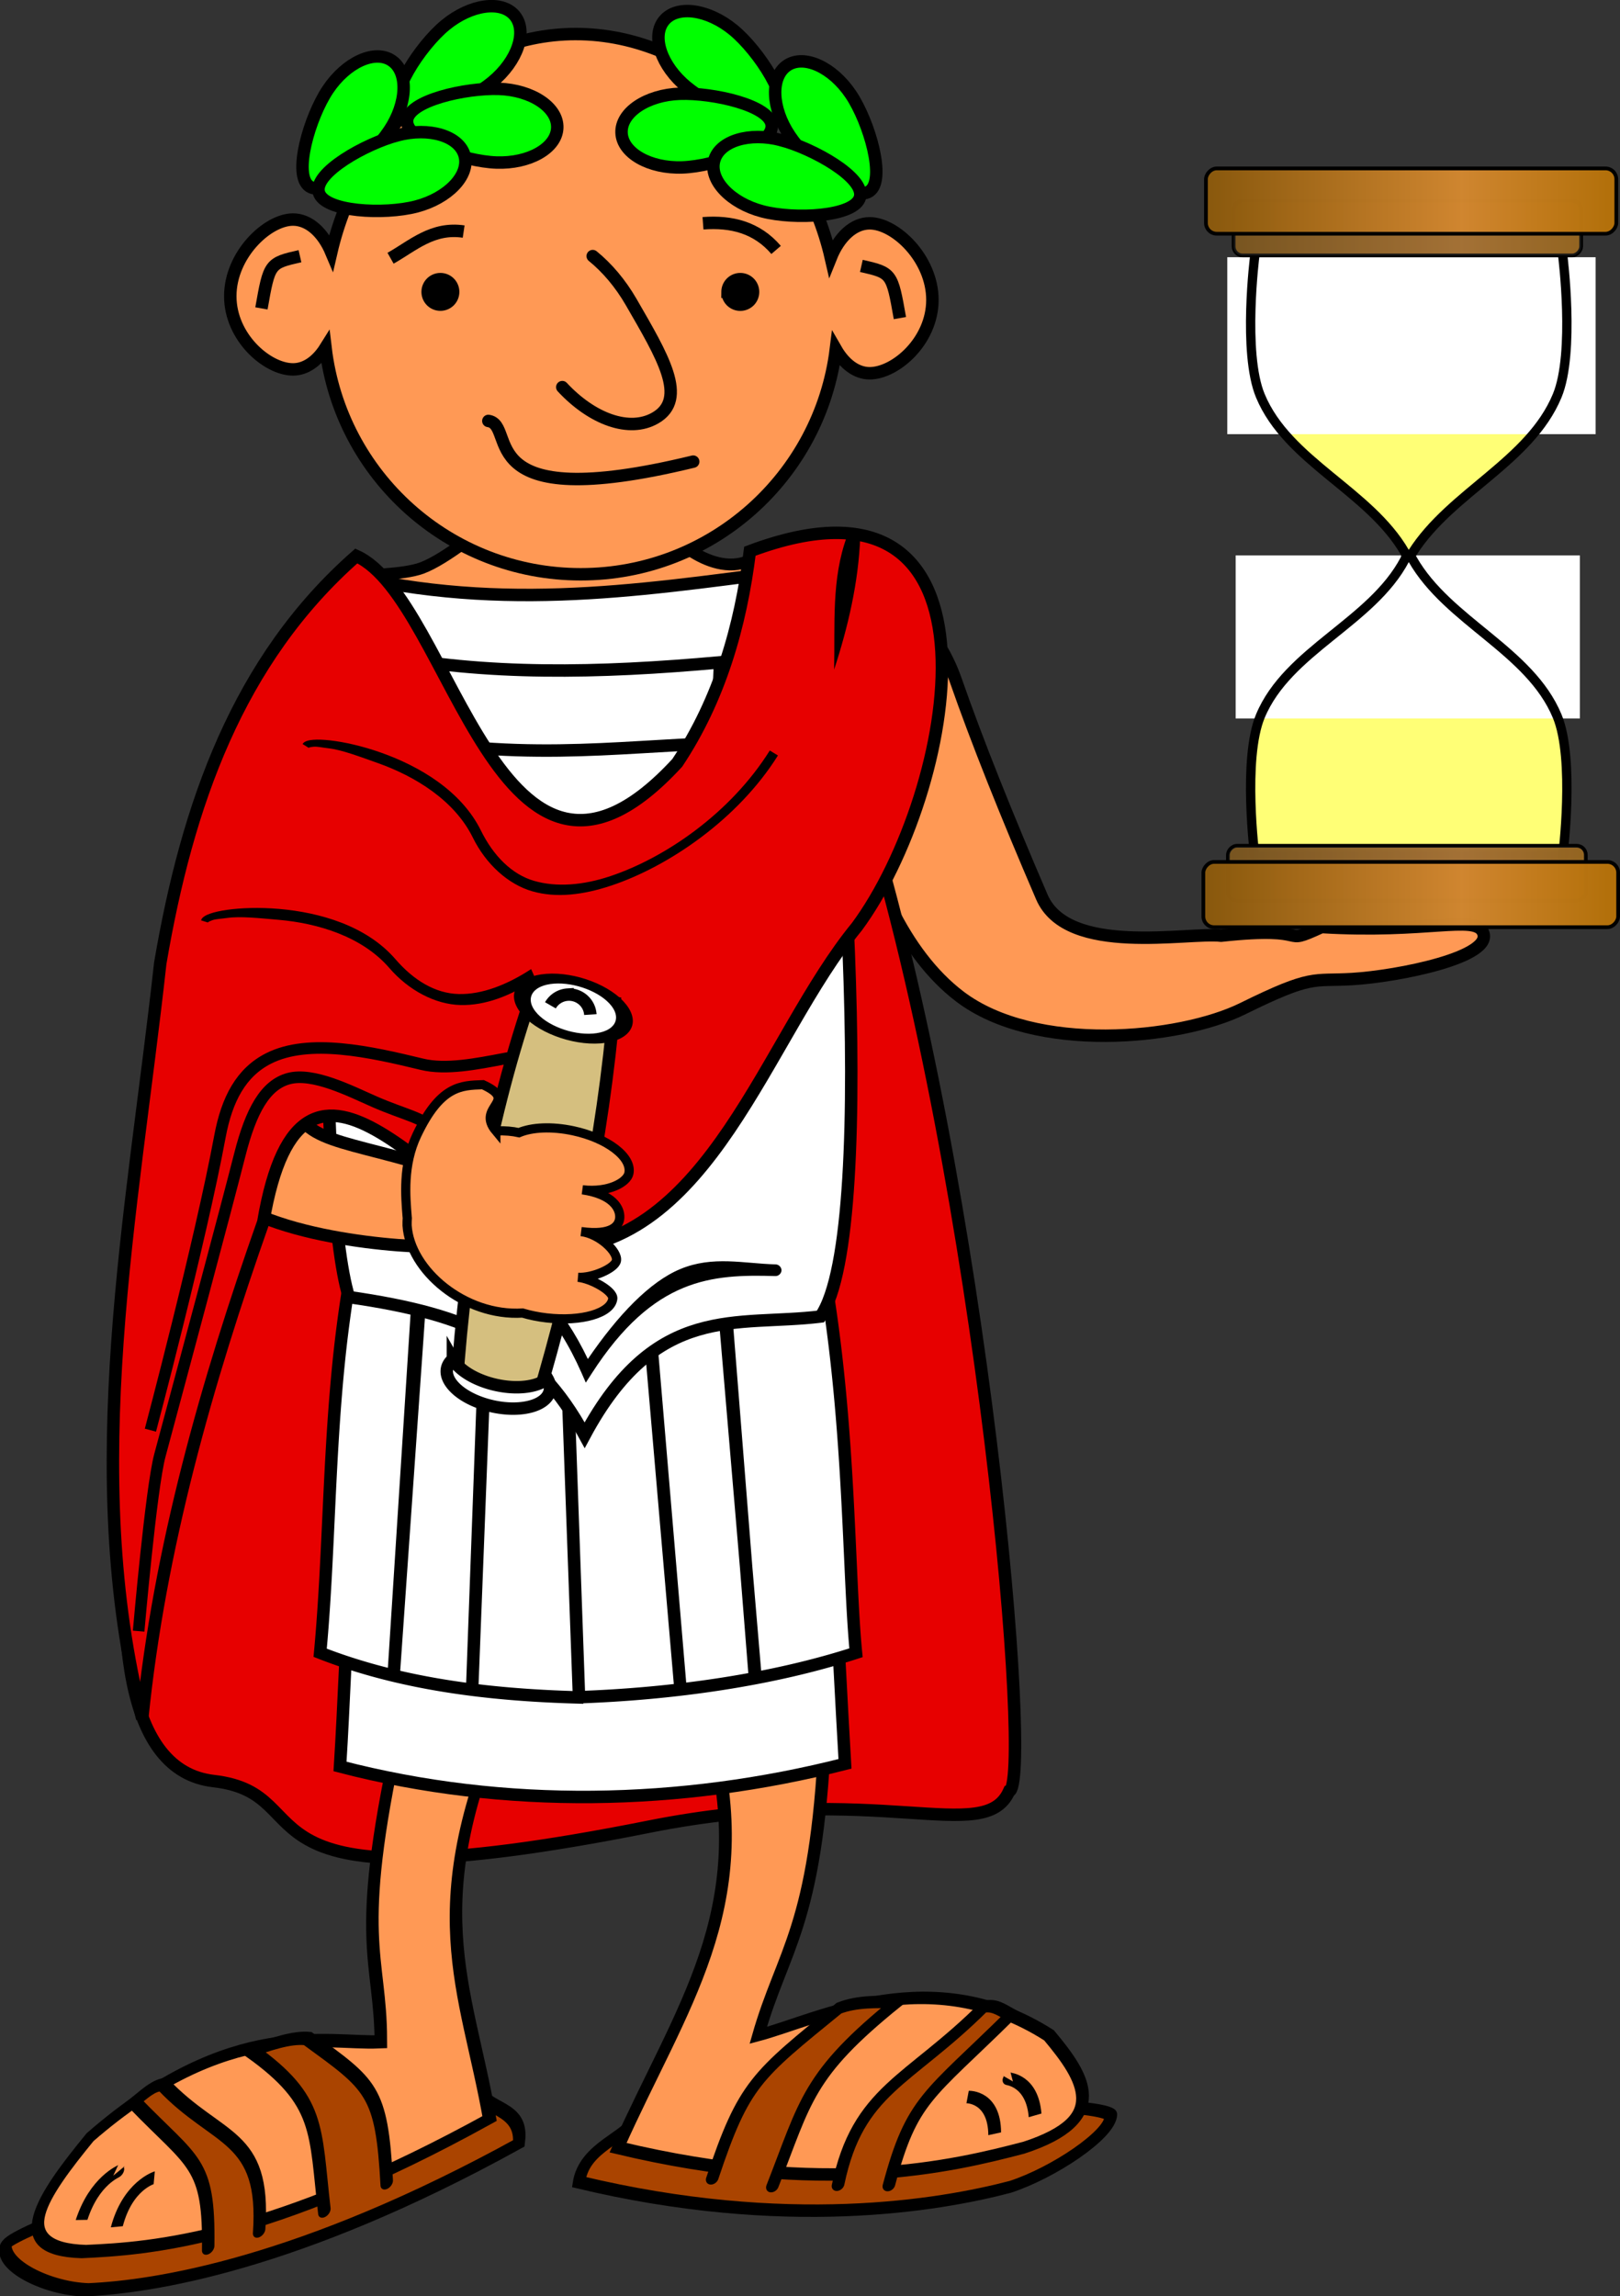 <svg xmlns="http://www.w3.org/2000/svg" xmlns:xlink="http://www.w3.org/1999/xlink" viewBox="0 0 1140.438 1616.261"><rect x="0" y="0" width="1140.438" height="1616.261" fill="#333333" stroke="none"/><defs><linearGradient id="d"><stop offset="0" stop-color="#ffb142"/><stop offset="1" stop-color="#c87600"/></linearGradient><linearGradient id="k" y2="362.86" gradientUnits="userSpaceOnUse" x2="365" gradientTransform="matrix(1.313 0 0 1.313 -1318.717 12.163)" y1="362.86" x1="145"><stop offset="0" stop-color="#b26f08"/><stop offset=".377" stop-color="#d0862f"/><stop offset="1" stop-color="#89580c"/></linearGradient><linearGradient id="b" y2="362.86" gradientUnits="userSpaceOnUse" x2="365" gradientTransform="translate(-67 248)" y1="362.86" x1="145"><stop offset="0" stop-color="#b26f08"/><stop offset=".377" stop-color="#d0862f"/><stop offset="1" stop-color="#89580c"/></linearGradient><linearGradient id="c" y2="362.86" gradientUnits="userSpaceOnUse" x2="365" gradientTransform="translate(-67 248)" y1="362.86" x1="145"><stop offset="0" stop-color="#b26f08"/><stop offset=".377" stop-color="#d0862f"/><stop offset="1" stop-color="#89580c"/></linearGradient><linearGradient xlink:href="#c" id="i" gradientUnits="userSpaceOnUse" gradientTransform="matrix(1.313 0 0 1.313 -1318.717 12.163)" x1="145" y1="362.86" x2="365" y2="362.86"/><linearGradient xlink:href="#b" id="l" gradientUnits="userSpaceOnUse" gradientTransform="matrix(1.313 0 0 1.313 -1318.717 12.163)" x1="145" y1="362.86" x2="365" y2="362.86"/><linearGradient id="a" y2="362.86" gradientUnits="userSpaceOnUse" x2="365" gradientTransform="translate(-67 248)" y1="362.86" x1="145"><stop offset="0" stop-color="#b26f08"/><stop offset=".377" stop-color="#d0862f"/><stop offset="1" stop-color="#89580c"/></linearGradient><linearGradient id="e" y2="501.65" gradientUnits="userSpaceOnUse" x2="580.86" gradientTransform="matrix(.222 0 0 .202 -607.55 -56.109)" y1="501.65" x1="214.14"><stop offset="0" stop-color="#46474a"/><stop offset="1" stop-color="#2f2f2f"/></linearGradient><linearGradient id="f"><stop offset="0" stop-color="#333"/><stop offset="1" stop-color="#4d4d4d"/></linearGradient><linearGradient id="g" y2="737.13" gradientUnits="userSpaceOnUse" x2="361.38" gradientTransform="matrix(.14 0 0 .385 -145.61 -153.98)" y1="768.49" x1="361.38"><stop offset="0" stop-color="#333"/><stop offset="1" stop-color="#4d4d4d"/></linearGradient><linearGradient xlink:href="#a" id="j" gradientUnits="userSpaceOnUse" gradientTransform="matrix(1.313 0 0 1.313 -1318.717 12.163)" x1="145" y1="362.86" x2="365" y2="362.86"/><linearGradient id="h" y2="501.65" gradientUnits="userSpaceOnUse" x2="580.86" gradientTransform="matrix(.222 0 0 .202 -607.55 -56.109)" y1="501.65" x1="214.14"><stop offset="0" stop-color="#46474a"/><stop offset="1" stop-color="#2f2f2f"/></linearGradient></defs><g transform="translate(9.531 -347.116)"><path d="M1091.146 946.874s8.678-68.151-3.94-98.487c-19.27-46.327-76.91-66.72-101.769-110.305-.486-.852-.889-1.934-.837-2.822.052-.888.439-1.434.837-2.06 26.96-42.316 82.5-63.976 101.77-110.304 12.617-30.336 3.939-98.486 3.939-98.486H874.319s-8.678 68.15 3.94 98.486c19.27 46.328 76.704 66.838 101.769 110.305.359.622.63 1.278.632 2.059 0 .78-.183 1.97-.632 2.822-23.362 44.405-82.5 63.978-101.77 110.305-12.617 30.336-3.939 98.487-3.939 98.487z" fill="#ffff76"/><rect style="marker:none" width="242.341" height="114.783" x="-1102.672" y="738.082" rx="0" ry="inf" transform="scale(-1 1)" color="#000" fill="#fff" overflow="visible"/><rect style="marker:none" width="259.312" height="124.56" x="-1113.745" y="528.179" rx="0" ry="inf" transform="scale(-1 1)" color="#000" fill="#fff" overflow="visible"/><path d="M1090.613 949.696s8.678-68.15-3.94-98.486c-19.27-46.328-76.91-66.72-101.769-110.305-.486-.852-.889-1.934-.837-2.823.052-.888.439-1.434.837-2.059 26.96-42.317 82.5-63.977 101.77-110.304 12.617-30.336 3.939-98.487 3.939-98.487m-216.827 0s-8.679 68.151 3.94 98.487c19.27 46.327 76.704 66.838 101.769 110.304.359.622.63 1.279.632 2.06 0 .78-.183 1.969-.632 2.822-23.362 44.405-82.5 63.977-101.77 110.305-12.618 30.335-3.939 98.486-3.939 98.486" fill="none" stroke="#000" stroke-width="6.566" stroke-linecap="round" stroke-linejoin="bevel"/><rect style="marker:none" ry="6.355" height="38.461" width="251.928" y="942.492" x="-1106.819" rx="6.355" transform="scale(-1 1)" opacity=".99" color="#000" fill="url(#i)" stroke="#000" stroke-width="2.626" overflow="visible"/><rect rx="6.361" style="marker:none" ry="6.361" height="38.496" width="250.47" y="943.181" x="-1105.884" transform="scale(-1 1)" opacity=".99" color="#000" fill="#454545" fill-opacity=".317" overflow="visible"/><rect style="marker:none" ry="6.361" height="38.496" width="244.667" y="488.443" x="-1103.567" rx="6.361" transform="scale(-1 1)" opacity=".99" color="#000" fill="url(#j)" stroke="#000" stroke-width="2.626" overflow="visible"/><rect rx="6.361" style="marker:none" ry="6.361" height="38.496" width="244.667" y="488.443" x="-1103.567" transform="scale(-1 1)" opacity=".99" color="#000" fill="#454545" fill-opacity=".317" overflow="visible"/><path d="M624.71 756.368c1.817 17.269 26.044 33.606 38.533 69.458 14.684 42.155 35.716 94.87 60.683 152.77 18.13 42.047 102.483 24.555 126.197 27.17 67.455-7.3 39.413 8.309 70.69-6.077 74.096 4.416 107.338-8.485 113.421 3.27 9.229 17.832-60.02 31.476-91.98 33.353-27.96 1.643-27.645-3.485-76.865 20.806-44.587 22.005-146.323 31.719-199.229-8.522-79.652-60.584-92.84-224.223-92.45-285.634l46.546-12.535z" fill="#f95" fill-rule="evenodd" stroke="#000" stroke-width="8.761"/><path d="M504.918 796.497l-231.913 12.598c-20.238 50.778-57.66 41.78-88.815 142.742-83.225 269.71-166.666 634.904-43.363 649.027 81.624 9.349.124 93.204 306.399 32.135 162.548-32.411 236.013 13.9 253.601-24.894 16.923-3.75-17.633-421.582-101.943-694.433-27.463-88.875-56.005-78.386-93.966-117.175z" fill="#e70000" fill-rule="evenodd" stroke="#000" stroke-width="8.761" stroke-linecap="round"/><g stroke-width="4.701" stroke="#000"><path d="M-1007 820.02c-2.302-8.671-176.98-6.786-178.42.312-1.442 7.097 16.939 21.548 31.954 26.817 25.471 7.096 81.06 16.899 163.25-1.786 1.002-13.644-14.477-16.672-16.78-25.343z" fill="#a40" fill-rule="evenodd" stroke-linecap="round" transform="matrix(-1.864 0 -.418 1.864 -1094.302 307.436)"/><path transform="matrix(-1.864 0 -.418 1.864 -1169.922 367.644)" d="M-1078.8 645.5c-12.645 71.094-1.92 79.871 0 112.12-21.45-6.013-58.72-28.57-109.81 0-17.017 16.037-30.618 31.694 0 42.438 25.471 7.097 71.06 18.685 153.25 0-11.806-53.302-32.047-89.413-1-154.56h-42.438z" fill="#f95" fill-rule="evenodd" stroke-linecap="round"/><path d="M-1156.8 820.15c4.099-13.392 13.423-13.722 13.344-13.877M-1143.1 827.1c3.295-14.245 13.344-13.877 13.344-13.877" fill="none" transform="matrix(-1.864 0 -.418 1.864 -1094.302 307.436)"/><path d="M-1107.5 846.47c-1.372-32.608-7.36-33.547-31.589-64.25 4.571-2.288 7.276-3.911 10.821-3.09 22.174 28.499 40.554 31.142 40 67.215M-1063.6 846.87c-5.422-32.183-3.67-42.082-31.534-69.529 7.125-.064 15.155-.37 21.466 2.31 25.55 25.515 29.514 28.422 33.456 64.283" fill="#a40" fill-rule="evenodd" stroke-linecap="round" transform="matrix(-1.864 0 -.418 1.864 -1094.302 307.436)"/></g><g stroke-width="4.701" stroke="#000"><path d="M-1007 820.02c-2.302-8.671-176.98-6.786-178.42.312-1.442 7.097 16.939 21.548 31.954 26.817 25.471 7.096 81.06 16.899 163.25-1.786 1.002-13.644-14.477-16.672-16.78-25.343z" fill="#a40" fill-rule="evenodd" stroke-linecap="round" transform="matrix(1.864 -.611 -.105 1.898 2290.29 -353.654)"/><path transform="matrix(1.864 -.611 -.105 1.898 2349.027 -312.691)" d="M-1078.8 645.5c-12.645 71.094-1.92 79.871 0 112.12-21.45-6.013-58.72-28.57-109.81 0-17.017 16.037-30.618 31.694 0 42.438 25.471 7.097 71.06 18.685 153.25 0-11.806-53.302-32.047-89.413-1-154.56h-42.438z" fill="#f95" fill-rule="evenodd" stroke-linecap="round"/><path d="M-1156.8 820.15c4.099-13.392 13.423-13.722 13.344-13.877M-1143.1 827.1c3.295-14.245 13.344-13.877 13.344-13.877" fill="none" transform="matrix(1.864 -.611 -.105 1.898 2290.29 -353.654)"/><path d="M-1107.5 846.47c-1.372-32.608-7.36-33.547-31.589-64.25 4.571-2.288 7.276-3.911 10.821-3.09 22.174 28.499 40.554 31.142 40 67.215M-1063.6 846.87c-5.422-32.183-3.67-42.082-31.534-69.529 7.125-.064 15.155-.37 21.466 2.31 25.55 25.515 29.514 28.422 33.456 64.283" fill="#a40" fill-rule="evenodd" stroke-linecap="round" transform="matrix(1.864 -.611 -.105 1.898 2290.29 -353.654)"/></g><path d="M491.59 1320.565c22.34.743 44.714-.691 67.044.5 19.516 87.814 21.286 178.15 26.677 267.677-115.747 29.49-239.468 32.03-355.481 1.854 5.706-90.215 5.222-181.757 25.818-270.028 78.646.242 157.295-.246 235.953 0z" fill="#fff" fill-rule="evenodd" stroke="#000" stroke-width="8.761" stroke-linecap="round"/><path d="M395.51 1541.929c-60.812-1.805-122.648-9.073-179.667-31.383 2.424-25.698 3.839-52.128 5.136-79.099 1.297-26.97 2.456-54.482 4.35-82.38.948-13.949 2.076-27.966 3.495-42.082a919.596 919.596 0 015.278-42.58c2.108-14.24 4.55-28.478 7.56-42.795a609.781 609.781 0 0110.7-43.08h37.517l-22.363 349.022 24.442-349.022h44.791l-13.825 355.938 13.037-355.938h49.193l12.824 360.548L384.9 1178.53h54.387l30.34 358.836-30.94-358.836h53.983l29.506 347.72-.336.883-27.722-348.611h62.44c33.377 124.148 29.887 265.03 36.517 332.018-58.25 18.966-128.226 29.133-197.567 31.383z" fill="#fff" fill-rule="evenodd" stroke="#000" stroke-width="8.761" stroke-linecap="round"/><path d="M508.058 805.913l29.454-48.14s-10.202-21.028-17.315-17.119c-27.65 15.194-62.789-19.357-60.776-24.389l-127.023 1.05s-28.135 23.488-45.006 29.678c-12.948 4.75-41.076 4.965-41.076 4.965l25.586 38.484 125.582 3.507z" fill="#f95" stroke="#000" stroke-width="8.314"/><path d="M561.75 747.095c-106.304 13.18-205.511 31.483-320.036 6.299-26.492 85.32-28.244 433.743-5.615 506.779 86.035 12.336 131.368 33.419 165.955 97.204 50.404-93.872 106.936-76.234 166-83.51 43.009-61.494 11.44-446.02-4.2-530.971z" fill="#fff" fill-rule="evenodd" stroke="#000" stroke-width="8.761" stroke-linecap="round"/><path d="M196.614 1011.507H126.84c-6.792 51.178-6.29 105.438 5.337 153.895 10.89 45.386 113.297 58.116 157.585 59.274l16.207-52.342c-72.919-24.288-108.222-19.168-107.964-56.236.48-68.965.629-68.948-1.39-104.59z" fill="#f95" fill-rule="evenodd" stroke="#000" stroke-width="8.761"/><path d="M252.266 862.209c97.414 22.317 173.862 10.15 242.671 8.16l2.41-57.01c-85.684 7.747-165.142 9.366-240.92-5.67z" fill="#fff" fill-rule="evenodd" stroke="#000" stroke-width="8.761"/><path d="M518.362 735.134C708.334 663.9 662.905 905.819 593.686 999.47c-64.167 78.136-103.197 225.942-215.491 227.469-77.822-27.796-174.344-185.498-202.373-19.564-39.864 113.072-73.15 229.877-85.23 349.462-44.206-173.595-6.569-356.629 12.697-531.701 18.924-111.036 54.56-213.37 138.02-286.66 67.579 30.479 100.318 282.382 225.963 145.59 29.706-44.573 44.59-96.184 51.09-148.933z" fill="#e70000" fill-rule="evenodd" stroke="#000" stroke-width="8.761" stroke-linecap="round"/><g stroke="#000" stroke-width="3.839"><path d="M395.798 371.077c85.85 0 160.24 73.383 179.523 157.413 5.809-14.513 15.906-24.18 27.389-24.18 18.007 0 44.15 24.785 44.15 53.922 0 29.137-26.142 51.639-44.15 51.639-9.432 0-17.87-6.546-23.824-16.904-11.1 89.3-87.29 158.411-179.596 158.411-92.67 0-169.04-69.672-179.667-159.481-5.89 9.417-13.961 15.263-22.895 15.263-18.007 0-44.15-22.43-44.15-51.568 0-29.137 26.142-53.921 44.15-53.921 11.2 0 21.09 9.122 26.96 23.038 19.077-82.449 87.538-153.632 172.105-153.632z" fill="#f95" fill-rule="evenodd" stroke-linecap="round" stroke-width="8.762"/><path d="M386.303 619.628c21.032 22.605 47.26 32.22 65.457 21.724 23.399-13.495 4.894-43.724-16.942-81.584-7.622-13.214-17.05-24.223-27.092-32.38" fill="#f95" fill-rule="evenodd" stroke-linecap="round" stroke-width="8.762"/><g fill-rule="evenodd" stroke-linecap="round"><path d="M502.65 552.495a8.967 8.967 0 1017.932 0 8.967 8.967 0 00-17.933 0zM291.529 552.495a8.967 8.967 0 1017.933 0 8.967 8.967 0 00-17.933 0z" stroke-width="8.762"/></g><path d="M334.257 643.429c20.713 3.02-14.107 67.114 144.202 28.635" fill="none" stroke-linecap="round" stroke-width="8.762"/><path d="M265.41 528.897c15.812-8.941 29.55-22.031 51.463-18.769M536.822 523.05c-13.564-15.832-31.395-20.286-51.464-18.768" fill="none" stroke-width="8.762"/><g fill="#0f0" fill-rule="evenodd" stroke-linecap="round"><path d="M473.828 408.289c17.881 14.748 55.93 32.57 65.043 21.519 9.115-11.051-14.156-46.79-32.037-61.539-17.881-14.748-39.765-17.744-48.88-6.694-9.115 11.051-2.009 31.967 15.872 46.713z" stroke-width="8.762"/><path d="M469.052 413.127c23.164-.812 64.199 8.217 64.699 22.533.501 14.316-39.72 28.498-62.884 29.31-23.164.811-42.348-10.136-42.85-24.452-.502-14.317 17.87-26.581 41.033-27.391z" stroke-width="8.762"/><g><path d="M546.364 442.492c12.884 19.267 44.2 47.28 56.106 39.317 11.908-7.963-.1-48.885-12.984-68.153-12.884-19.268-32.982-28.432-44.89-20.47-11.908 7.963-11.118 30.038 1.766 49.304z" stroke-width="8.762"/><path d="M540.398 445.752c22.42 5.885 59.123 26.334 55.485 40.189-3.637 13.855-46.237 15.87-68.657 9.985-22.419-5.885-37.643-21.887-34.007-35.743 3.637-13.856 24.76-20.318 47.177-14.432z" stroke-width="8.762"/></g></g><g fill="#0f0" fill-rule="evenodd" stroke-linecap="round"><path d="M336.963 404.842c-17.882 14.748-55.93 32.571-65.044 21.52-9.114-11.052 14.156-46.79 32.037-61.54 17.882-14.747 39.765-17.744 48.88-6.693 9.115 11.051 2.01 31.966-15.871 46.712z" stroke-width="8.762"/><path d="M341.739 409.68c-23.164-.811-64.2 8.218-64.7 22.533-.5 14.316 39.72 28.498 62.884 29.31 23.164.812 42.348-10.136 42.85-24.452.502-14.316-17.87-26.58-41.032-27.39z" stroke-width="8.762"/><g><path d="M264.426 439.045c-12.884 19.268-44.199 47.28-56.105 39.317-11.908-7.962.1-48.884 12.984-68.153 12.884-19.267 32.981-28.431 44.89-20.469 11.908 7.963 11.117 30.038-1.767 49.304z" stroke-width="8.762"/><path d="M270.392 442.305c-22.419 5.885-59.123 26.335-55.484 40.19 3.637 13.855 46.237 15.87 68.656 9.985 22.419-5.885 37.644-21.888 34.008-35.743-3.638-13.856-24.76-20.318-47.178-14.433z" stroke-width="8.762"/></g></g><path d="M596.853 534.29c21.449 4.875 21.543 5.083 27.126 36.744M201.635 527.466c-21.448 4.874-21.542 5.083-27.126 36.744" fill="none" stroke-width="8.762"/></g><path d="M210.833 867.9c3.215-.268 7.328-.132 12.19.423 9.726 1.11 22.396 3.896 35.765 8.634 26.74 9.478 56.448 26.787 70.261 54.855 8.712 17.7 21.761 30.888 37.502 35.402 15.74 4.515 34.284 3.12 53.586-3.343 38.604-12.926 84.62-44.329 112.243-88.443l5.74 3.49c-28.204 45.04-77.126 78.117-117.1 91.503-19.988 6.693-38.85 8.98-55.82 4.113-16.97-4.868-32.636-19.054-41.875-37.824-12.934-26.28-40.827-43.213-66.87-52.443-13.02-4.614-25.377-9.33-34.664-10.39-4.644-.53-7.821-1.334-10.532-1.107-1.356.113-2.447.294-3.09.507-.643.214-.746.488-.55.17l-4.149-2.582c.79-1.283 1.967-1.8 3.175-2.2 1.208-.402 2.583-.629 4.19-.763zM596.05 725.085c-1.192 31.79-8.56 63.343-18.381 93.367.7-31.44-2.039-63.872 9.12-93.91l9.26.542zM138.368 990.258c3.043-1.069 7.058-1.973 11.904-2.66 9.691-1.374 22.654-1.868 36.787-.649 28.265 2.44 61.373 11.71 81.81 35.395 12.887 14.936 28.119 24.097 44.488 24.503 16.37.406 33.964-6.429 51.016-17.544l3.22 7.247c-17.658 11.51-35.338 18.474-52.987 18.036-17.649-.438-36.381-10.222-50.05-26.063-19.135-22.175-50.393-31.54-77.919-33.914-13.763-1.187-26.91-2.64-36.164-1.327-4.628.656-7.905.679-10.472 1.58-1.283.451-2.294.901-2.862 1.27-.568.369-.6.66-.49.303l-4.664-1.454c.441-1.44 1.45-2.237 2.518-2.93 1.068-.692 2.342-1.258 3.864-1.792z" style="text-indent:0;text-transform:none;block-progression:tb" color="#000"/><path d="M328.901 1225.116c.646.019 1.287.19 1.855.499 32.875 17.023 55.88 41.183 73.536 78.171 21.309-31.188 43.748-54.521 65.203-63.393 22.862-9.455 44.422-3.863 66.963-3.223 2.219-.033 4.244 2.033 4.167 4.251-.078 2.218-2.241 4.139-4.453 3.952-22.329-.635-43.57-.39-64.692 8.345-21.121 8.735-42.395 25.994-64.477 60.268l-4.137 6.42-3.067-6.99c-17.477-39.422-39.544-63.293-72.821-80.525-1.644-.832-2.577-2.866-2.134-4.654.443-1.789 2.217-3.152 4.06-3.12z" style="text-indent:0;text-transform:none;block-progression:tb" color="#000" fill-rule="evenodd"/><path d="M388.962 1092.71c-14.906-13.808-67.678 11.759-101.435 3.577-36.39-8.82-79.532-18.521-108.024-4.073-19.23 9.751-29.298 28.54-34.2 54.903-13.951 75.028-48.944 206.756-48.944 206.756" fill="none" stroke="#000" stroke-width="8.148"/><g stroke-width="10.792" fill-rule="evenodd" stroke="#000"><path d="M366.182 1043.638c-30.679 88.82-47.741 182.082-54.225 278.921l56.937 9.36c25.955-87.384 45.964-180.954 54.225-278.922l-56.937-9.359z" fill="#d5bf7f" stroke-width="8.761"/><g fill="#fff"><path transform="matrix(.499 .64 .973 -.073 815.28 1942.965)" d="M-1321.429 261.7c0 18.146-14.71 32.856-32.857 32.856-18.146 0-32.857-14.71-32.857-32.857 0-18.146 14.71-32.857 32.857-32.857s32.857 14.71 32.857 32.857z" stroke-width="10.793"/><path d="M406.064 1061.32c-.547-8.308-7.726-14.6-16.034-14.053a15.077 15.077 0 00-12.077 7.523" stroke-width="8.761"/></g><path d="M304.994 1311.771c.202-2.963 1.684-5.655 4.313-7.873a22.087 22.087 0 002.754 3.806c9.799 11.001 31.947 17.918 49.475 15.448 6.28-.885 11.119-2.874 14.286-5.544 5.435 9.612-1.24 18.406-16.74 20.59-17.529 2.471-39.677-4.446-49.475-15.447-3.368-3.782-4.846-7.557-4.613-10.98z" fill="#fff" stroke-width="8.761"/></g><path d="M293.622 1141.122c-3.638-6.523-19.993-9.892-39.34-18.384-17.346-7.614-43.39-21.012-60.614-16.347-16.376 4.436-26.472 22.464-34.357 53.48-9.794 38.52-40.14 151.668-56.287 211.712-6.233 23.182-14.961 123.754-14.961 123.754" fill="none" stroke="#000" stroke-width="8.148"/><path d="M339.532 1143.171c.167-.01.332 0 .5 0 5.968-.205 11.183.246 15.762 1.284 9.023-3.837 23.09-4.574 38.159-1.355 24.11 5.15 41.673 18.58 39.228 30.028-1.32 6.178-13.938 13.69-32.717 11.524 21.594 3.159 26.651 13.218 26.298 19.573-.312 5.618-5.275 12.818-27.164 9.853 12.775 1.456 26.15 14.262 24.81 20.531-1.17 5.48-17.226 12.364-27.062 11.626 9.55.906 25.102 9.74 24.495 15.05-1.177 10.28-22.01 16.355-46.504 13.551-6.098-.698-11.794-1.884-16.975-3.423-40.702 2.534-79.248-30.001-81.31-61.625-.064-1.835.05-3.69.142-5.492 0-.09-.064-.195-.071-.285-1.185-14.744-3.239-36.73 6.775-57.844 16.631-35.063 31.258-34.974 46.555-35.5 25.887 11.96-5.232 15.326 9.079 32.504z" style="marker:none" color="#000" fill="#f95" fill-rule="evenodd" stroke="#000" stroke-width="6.472" overflow="visible"/><rect ry="7.594" height="45.96" width="288.894" y="465.673" x="-1128.31" rx="7.594" transform="scale(-1 1)" opacity=".99" fill="url(#k)" stroke="#000" stroke-width="2.626"/><rect style="marker:none" ry="7.591" height="45.942" width="292.006" y="953.851" x="-1129.605" rx="7.591" transform="scale(-1 1)" opacity=".99" color="#000" fill="url(#l)" stroke="#000" stroke-width="2.626" overflow="visible"/></g></svg>
